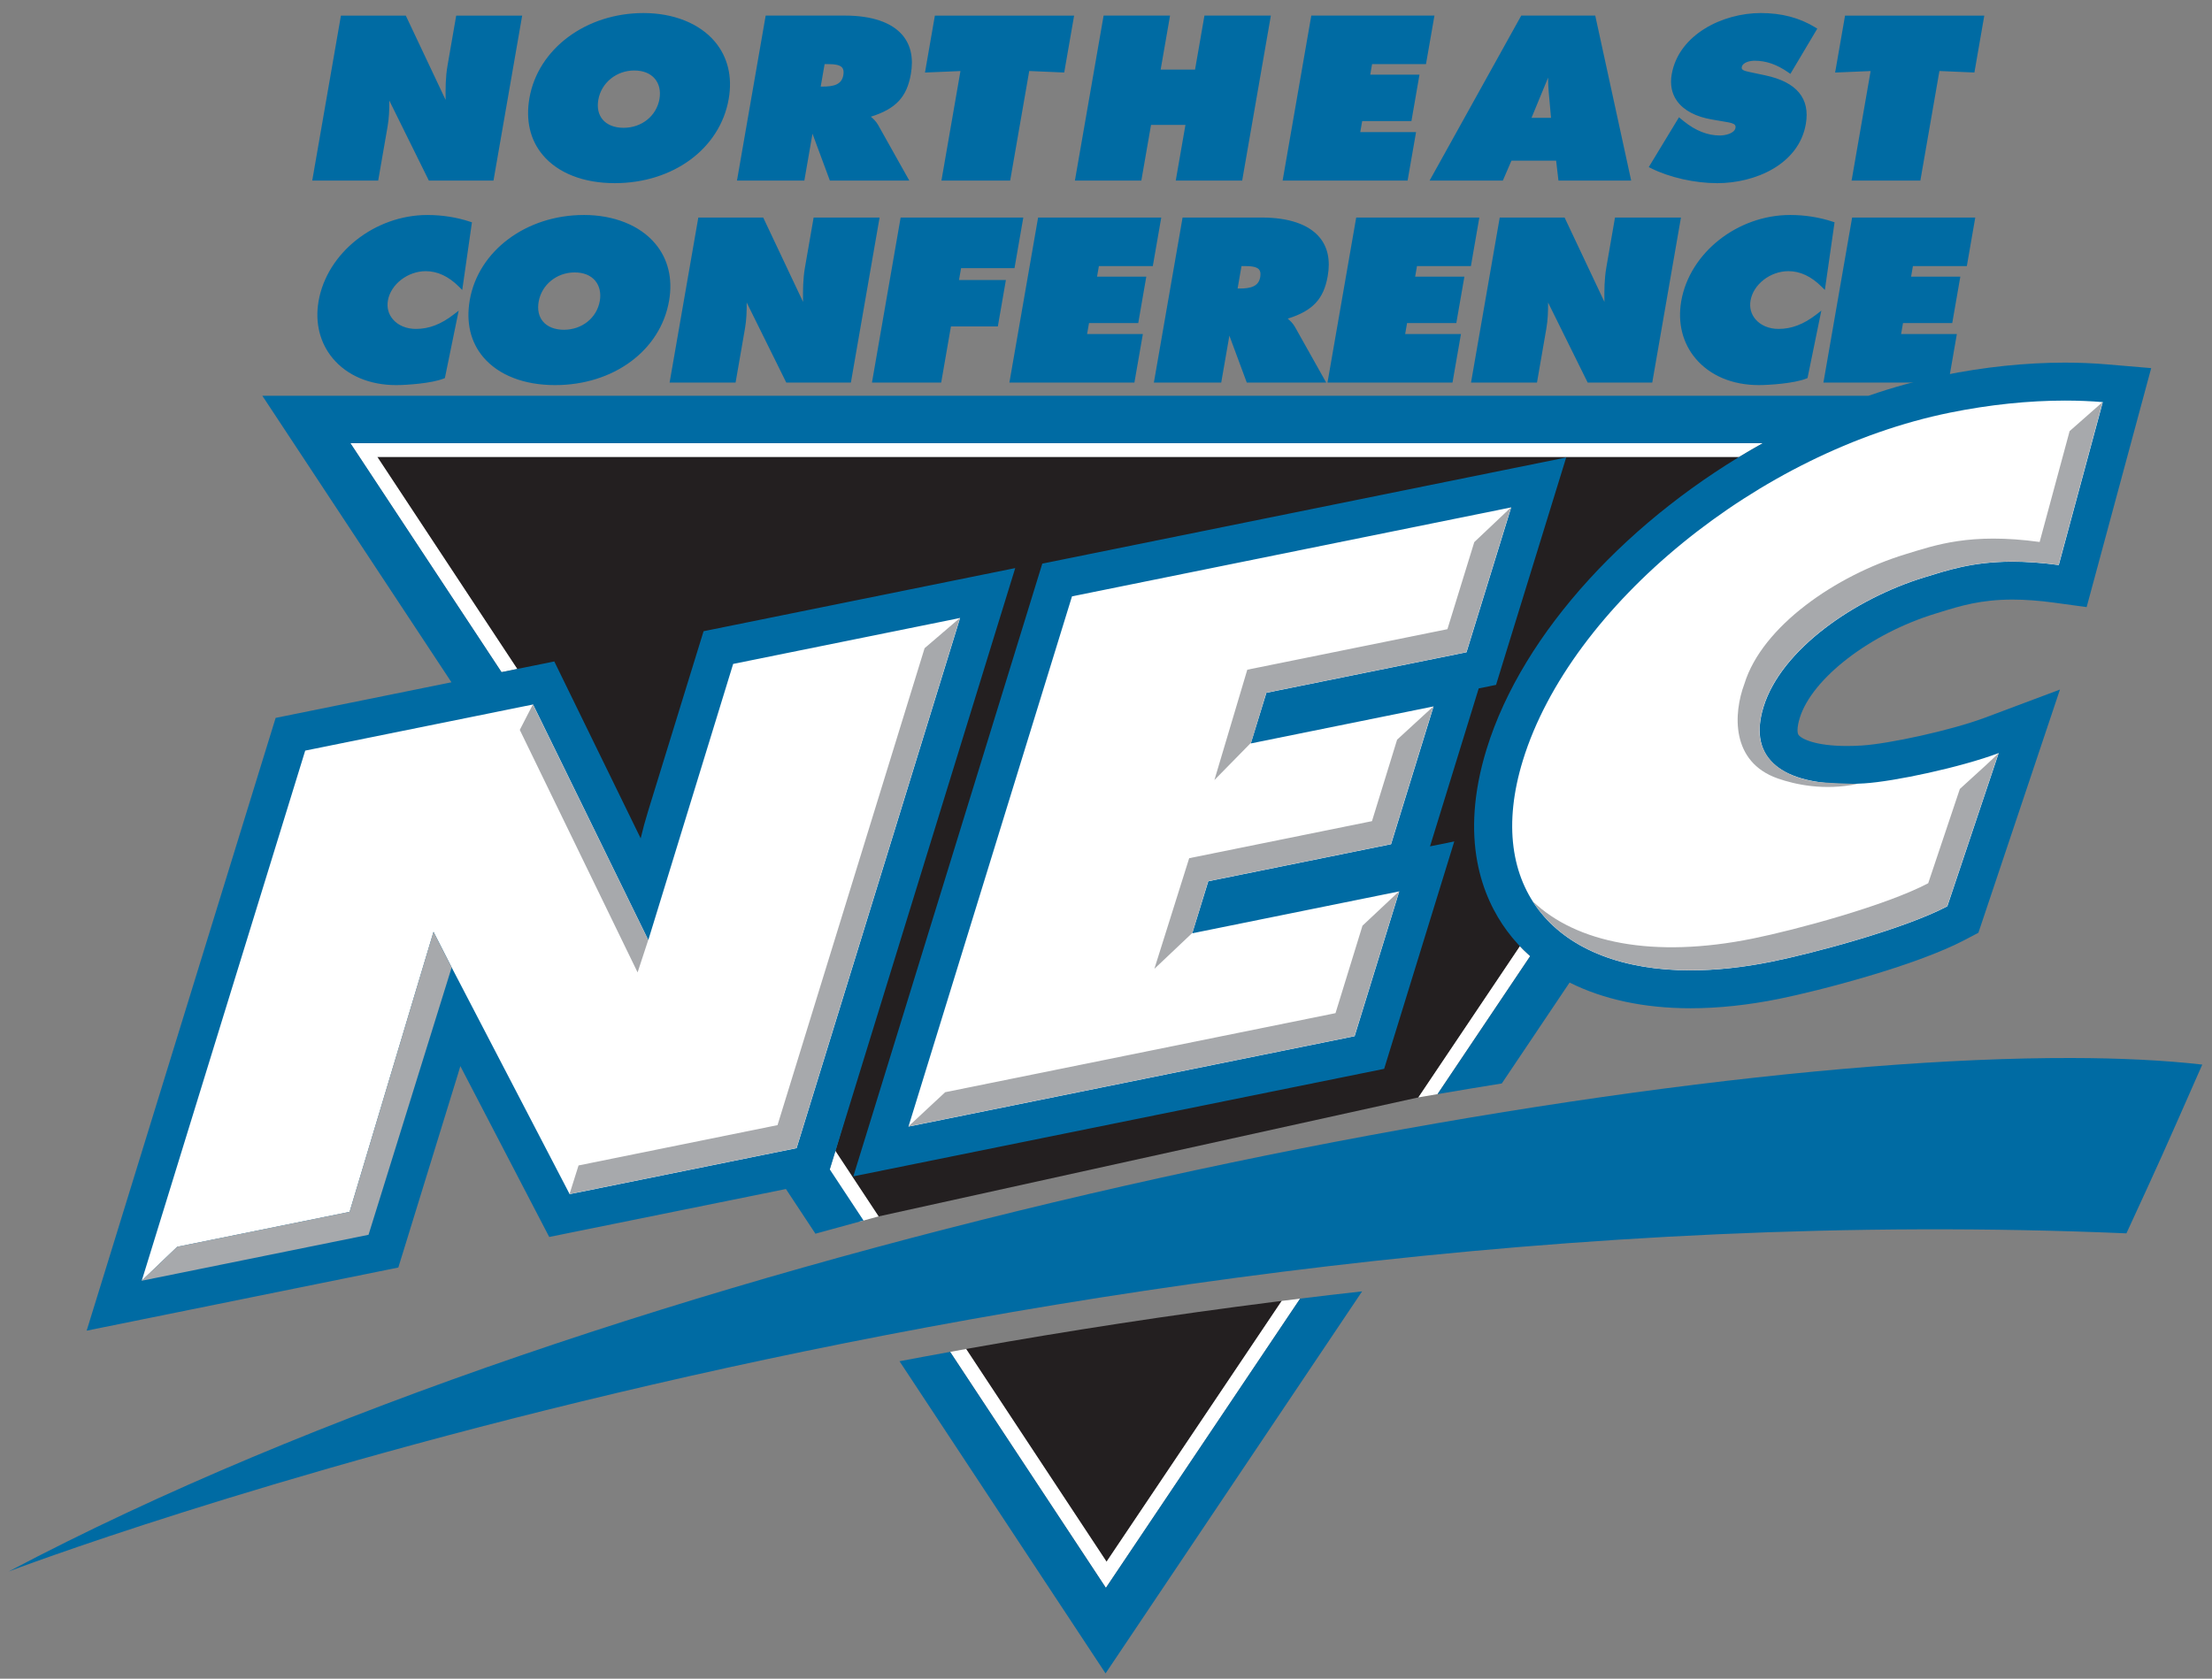 <svg xmlns="http://www.w3.org/2000/svg" width="247" height="187.49" viewBox="0 0 247 187.49">
 <rect x="0" y="0" width="247" height="187.49" fill="#808080" stroke="none"/>
 <g transform="matrix(1.333 0 0 -1.333 -408.29 549.32)">
  <path d="m337.9 373.81 11.722-17.764 10.799-18.561 6.107 20.684 23.71 5.085-13.966-47.59 3.623-5.489 45.214 9.971 8.505 12.665s-2.104 10.44 0.006 15.59c3.067 9.949 18.359 25.409 18.359 25.409h-114.08zm75.76-70.715c-0.166-0.021-0.331-0.042-0.497-0.063-8.969-1.134-17.531-2.467-25.551-3.895-0.129-0.023-0.259-0.046-0.388-0.069l11.763-17.824 14.673 21.851z" fill="#231f20"/>
  <path d="m335.64 374.96 1.219-1.847 9.709-14.711 1.731-2.625 1.323 0.268-11.722 17.764h114.08c0.052 0.032 0.105 0.062 0.157 0.094 0.135 0.081 0.27 0.163 0.406 0.243 0.073 0.043 0.146 0.087 0.22 0.13 0.149 0.087 0.298 0.173 0.447 0.259 0.05 0.029 0.1 0.057 0.149 0.085 0.2 0.114 0.401 0.228 0.602 0.34h-116.1-2.213zm97.973-42.151-8.505-12.665c-0.07-0.012 1.105 0.191 1.761 0.303-0.053-9e-3 -0.106-0.017-0.158-0.026l7.762 11.561c-0.094 0.083-0.186 0.166-0.277 0.25-0.021 0.02-0.041 0.04-0.062 0.06-0.072 0.068-0.143 0.136-0.214 0.205-0.037 0.036-0.073 0.073-0.11 0.11-0.054 0.054-0.108 0.109-0.161 0.164-0.012 0.013-0.024 0.025-0.037 0.038zm-57.341-17.147-0.217-0.705-0.259-0.844-0.144-0.463 2.591-3.924c0.672 0.182 1.774 0.479 1.651 0.447l-3.623 5.489zm38.933-12.376c-0.516-0.063-1.03-0.127-1.544-0.192l-14.673-21.851-11.763 17.823c-0.448-0.08-0.894-0.161-1.339-0.242l12.063-18.278 0.984-1.494 0.998 1.487 15.274 22.748zm-1.544-0.192c-0.165-0.021-0.332-0.041-0.497-0.062v-0.001c0.166 0.021 0.331 0.042 0.497 0.063z" fill="#fff"/>
  <path d="m479.29 381.71c-3.307 0-6.762-0.361-10.267-1.071-2.083-0.422-4.162-0.998-6.214-1.708h-1.706-123.24-2.213-7.38l4.065-6.158 1.219-1.849 10.025-15.189 0.533-0.809-12.879-2.609-1.849-0.375-0.557-1.803-13.696-44.426-1.578-5.112 5.246 1.062 19.012 3.853 1.849 0.375 0.557 1.802 4.449 14.436c0.066 0.213 0.13 0.426 0.19 0.637l6.341-12.192 1.105-2.123 2.345 0.476 17.483 3.542 2.471-3.744c1.336 0.372 2.681 0.74 4.03 1.105l-2.827 4.283 0.261 0.844 13.696 44.426 1.578 5.112-5.243-1.062-19.014-3.853-1.85-0.375-0.557-1.803-4.104-13.314c-0.232-0.756-0.433-1.5-0.608-2.238l-6.158 12.614-1.078 2.208-2.408-0.488-2.01-0.407-1.731 2.625-9.709 14.711-1.219 1.847h2.213 116.1c-11.016-6.12-20.103-15.788-23.136-25.623-2.323-7.537-0.357-12.445 1.702-15.233 0.57-0.773 1.222-1.481 1.948-2.123l-7.762-11.561c1.807 0.31 3.603 0.607 5.383 0.894l5.678 8.455c2.812-1.41 6.249-2.155 10.128-2.155 2.34 0 4.846 0.267 7.446 0.794 3.273 0.663 11.38 2.743 15.546 4.941l1.127 0.592 0.404 1.207 4.305 12.841 2.121 6.328-6.249-2.344c-2.928-1.098-8.139-2.207-10.349-2.344-0.431-0.027-0.85-0.04-1.245-0.04-2.666 0-3.817 0.605-4.053 0.926-0.111 0.149-0.15 0.61 0.098 1.418 1.024 3.322 5.914 7.084 11.375 8.749l0.456 0.141c1.647 0.508 3.348 1.033 5.994 1.033 1.056 0 2.213-0.084 3.442-0.252l2.767-0.378 0.729 2.697 3.687 13.652 0.992 3.674-3.791 0.321c-1.096 0.093-2.247 0.139-3.419 0.139zm0.511-58.263c-39.934 0.077-121.83-16.103-172.78-43.022 0 0 84.635 32.301 177.4 28.33 2.913 6.323 2.913 6.322 6.354 14.14-3.152 0.362-6.835 0.544-10.966 0.552z" fill="#006ba3"/>
  <path d="m360.2 411c-4.82 0-8.841-2.998-9.558-7.128-0.324-1.863 0.062-3.512 1.119-4.767 1.278-1.52 3.421-2.358 6.031-2.358 4.899 0 8.824 2.901 9.545 7.056 0.323 1.855-0.077 3.516-1.16 4.802-1.28 1.522-3.459 2.395-5.977 2.395zm93.583 0c-3.179 0-6.871-1.799-7.452-5.133-0.149-0.857-0.002-1.606 0.437-2.225 0.565-0.797 1.588-1.338 2.958-1.566l1.187-0.204c0.272-0.048 0.613-0.106 0.724-0.264 0.015-0.021 0.06-0.085 0.035-0.23-0.081-0.464-0.849-0.637-1.314-0.637-1.017 0-2.026 0.4-3.003 1.185l-0.416 0.34-2.531-4.173 0.192-0.097c1.539-0.771 3.663-1.25 5.544-1.25 3.158 0 6.829 1.55 7.421 4.956 0.373 2.148-0.768 3.52-3.394 4.077l-1.308 0.277c-0.483 0.099-0.704 0.185-0.666 0.401 0.075 0.433 0.715 0.548 1.081 0.548 0.96 0 1.857-0.311 2.818-0.979l0.176-0.123 2.253 3.79-0.167 0.103c-1.323 0.81-2.819 1.204-4.573 1.204zm-118.93-0.214-2.404-13.825h5.525l0.787 4.528c0.126 0.718 0.15 1.407 0.145 2.177l3.313-6.705h5.413l2.404 13.825h-5.527l-0.727-4.188c-0.167-0.962-0.173-1.931-0.158-2.877l-3.337 7.065h-5.435zm35.58 0-2.404-13.825h5.643l0.683 3.929 1.456-3.929h6.655l-2.613 4.661c-0.182 0.316-0.408 0.526-0.608 0.693 2.097 0.658 3.015 1.647 3.35 3.573 0.233 1.334-0.002 2.427-0.693 3.251-0.908 1.079-2.577 1.648-4.83 1.648h-6.639zm14.174 0-0.829-4.771 2.972 0.126-1.594-9.18h5.758l1.597 9.183 2.931-0.126 0.829 4.768h-11.665zm14.134 0-2.404-13.825h5.564l0.812 4.665h2.883l-0.812-4.665h5.564l2.404 13.825h-5.564l-0.787-4.523h-2.881l0.787 4.523h-5.565zm17.398 0-2.402-13.825h10.469l0.709 4.066h-4.674l0.161 0.92h4.125l0.675 3.889h-4.123l0.152 0.885h4.516l0.709 4.065h-10.317zm17.587 0-7.677-13.825h6.136l0.722 1.674h3.741l0.196-1.674h6.092l-3.01 13.825h-6.201zm27.125 0-0.831-4.771 2.974 0.126-1.595-9.18h5.76l1.597 9.183 2.931-0.126 0.828 4.768h-11.663zm-85.482-4.065h0.245c0.485 0 1.013-0.034 1.226-0.289 0.116-0.137 0.148-0.346 0.098-0.637-0.138-0.794-0.804-0.957-1.759-0.957h-0.136l0.327 1.882zm-15.938-0.535c0.744 0 1.339-0.239 1.72-0.691 0.364-0.433 0.5-1.034 0.385-1.693-0.247-1.423-1.484-2.418-3.009-2.418-0.752 0-1.375 0.246-1.749 0.69-0.354 0.421-0.48 0.994-0.363 1.66 0.246 1.422 1.515 2.454 3.016 2.454zm76.545-0.598c2e-3 -0.405 0.013-0.813 0.053-1.216l0.193-2.153h-1.636l1.39 3.369zm-93.872-11.508c-4.412 0-8.42-3.17-9.123-7.217-0.314-1.807 0.111-3.513 1.197-4.805 1.21-1.44 3.094-2.232 5.303-2.232 0.822 0 2.965 0.138 3.98 0.549l0.1 0.041 1.156 5.648-0.422-0.325c-1.067-0.823-2.072-1.206-3.164-1.206-0.794 0-1.499 0.297-1.934 0.816-0.367 0.438-0.51 0.979-0.407 1.569 0.236 1.354 1.659 2.455 3.173 2.455 0.976 0 1.909-0.436 2.772-1.296l0.281-0.28 0.812 5.669-0.158 0.051c-1.108 0.369-2.34 0.562-3.564 0.562zm13.099 0c-4.821 0-8.839-2.997-9.558-7.128-0.324-1.863 0.064-3.513 1.119-4.768 1.28-1.52 3.42-2.358 6.029-2.358 4.899 0 8.825 2.902 9.548 7.058 0.323 1.855-0.08 3.516-1.163 4.802-1.279 1.522-3.457 2.395-5.975 2.395zm101.05 0c-4.414 0-8.42-3.17-9.124-7.217-0.314-1.807 0.111-3.513 1.198-4.805 1.21-1.439 3.092-2.231 5.301-2.231 0.823 0 2.965 0.136 3.98 0.548l0.1 0.041 1.157 5.65-0.422-0.328c-1.068-0.822-2.074-1.204-3.166-1.204-0.794 0-1.499 0.296-1.935 0.816-0.368 0.438-0.508 0.981-0.406 1.569 0.235 1.353 1.657 2.455 3.171 2.455 0.978 0 1.911-0.436 2.774-1.296l0.28-0.278 0.812 5.668-0.157 0.051c-1.107 0.369-2.341 0.562-3.564 0.562zm-91.462-0.214-2.405-13.825h5.527l0.787 4.528c0.125 0.72 0.149 1.407 0.144 2.177l3.315-6.705h5.413l2.404 13.825h-5.525l-0.728-4.189c-0.167-0.962-0.174-1.931-0.158-2.877l-3.337 7.066h-5.435zm16.948 0-2.402-13.827h5.799l0.817 4.704h3.929l0.675 3.888h-3.929l0.174 0.992h4.475l0.738 4.244h-10.277zm11.515 0-2.404-13.825h10.472l0.708 4.065h-4.671l0.16 0.921h4.125l0.674 3.888h-4.125l0.154 0.885h4.516l0.708 4.066h-10.315zm12.103 0-2.404-13.825h5.641l0.684 3.927 1.456-3.927h6.653l-2.615 4.66c-0.181 0.316-0.406 0.527-0.606 0.694 2.099 0.657 3.015 1.644 3.35 3.571 0.233 1.335 4.6e-4 2.428-0.693 3.251-0.908 1.08-2.578 1.649-4.831 1.649h-6.636zm14.544 0-2.404-13.825h10.471l0.708 4.065h-4.673l0.16 0.921h4.125l0.677 3.888h-4.125l0.154 0.885h4.516l0.706 4.066h-10.314zm12.023 0-2.404-13.825h5.525l0.785 4.528c0.124 0.715 0.15 1.422 0.145 2.177l3.315-6.705h5.411l2.404 13.825h-5.525l-0.727-4.189c-0.167-0.962-0.173-1.932-0.158-2.878l-3.337 7.068h-5.435zm29.52 0-2.404-13.827h10.471l0.706 4.066h-4.671l0.16 0.921h4.125l0.677 3.889h-4.125l0.154 0.883h4.516l0.706 4.066h-10.314zm-51.152-4.066h0.243c0.488 0 1.014-0.033 1.228-0.287 0.115-0.137 0.147-0.347 0.097-0.637-0.138-0.794-0.804-0.958-1.759-0.958h-0.135l0.327 1.882zm-55.859-0.533c0.744 0 1.338-0.239 1.718-0.691 0.365-0.433 0.501-1.036 0.388-1.695-0.248-1.423-1.487-2.418-3.012-2.418-0.752 0-1.373 0.246-1.748 0.69-0.353 0.42-0.479 0.994-0.363 1.66 0.247 1.423 1.516 2.455 3.016 2.455zm83.058-15.505-5.244-1.062-36.792-7.456-1.85-0.375-0.555-1.803-13.696-44.424-1.578-5.112 5.244 1.062 37.373 7.572 1.85 0.375 0.555 1.803 3.743 12.138 1.576 5.112-2.032-0.412 3.328 10.796 0.751 2.439 1.452 0.294 0.555 1.803 3.744 12.138 1.576 5.112zm-17.093-69.867c-1.745-0.194-3.476-0.397-5.193-0.606l-15.274-22.749-0.998-1.487-0.984 1.494-12.063 18.278c-1.43-0.26-2.847-0.519-4.241-0.785l12.987-19.68 0.987-1.494 3.286-4.981 3.327 4.954 0.996 1.485 17.169 25.57z" fill="#006ba3"/>
  <path d="m479.29 378.53c-3.037 0-6.322-0.336-9.637-1.008-16.038-3.25-31.789-16.164-35.785-29.125-3.297-10.691 2.709-17.607 14.041-17.607 2.096 0 4.377 0.238 6.813 0.731 3.555 0.721 11.122 2.751 14.697 4.636l4.304 12.839c-3.177-1.191-8.737-2.382-11.268-2.539-0.496-0.032-0.977-0.047-1.441-0.047-5.216 0-8.375 1.968-6.99 6.458 1.49 4.831 7.676 9.08 13.482 10.852 1.882 0.573 3.988 1.311 7.377 1.311 1.134 0 2.413-0.083 3.872-0.281l3.687 13.651c-1.011 0.086-2.066 0.129-3.151 0.129zm-46.405-8.949-36.792-7.456-13.698-44.426 37.374 7.573 3.741 12.136-17.342-3.513 1.343 4.359 15.312 3.104 3.561 11.547-15.312-3.103 1.307 4.244 16.764 3.396 3.743 12.138zm-46.162-9.265-19.014-3.851-6.308-20.534-0.801-2.606-7.211 14.748-2.442 4.994-0.753-0.152-4.197-0.851-14.136-2.862-13.693-44.417 2.971 2.842 14.443 2.927 7.028 23.464 1.523-2.987 9.88-18.992 16.226 3.289 2.785 0.564 0.511 1.654 13.187 42.772z" fill="#fff"/>
  <path d="m482.43 378.41c-0.086-0.07-1.574-1.384-2.767-2.439l-2.511-9.287c-5.824 0.795-8.737-0.265-11.246-1.03-5.809-1.772-11.995-6.021-13.484-10.853-0.931-2.487-1.149-6.551 2.793-7.932 1.448-0.505 3.872-1.048 6.687-0.456-0.853 0.016-2.988 0.087-3.643 0.204-4.881 0.866-4.57 4.176-4.57 4.312 0 0.587 0.104 1.234 0.322 1.947 1.49 4.831 7.675 9.079 13.484 10.852 2.509 0.764 5.422 1.824 11.246 1.03l3.688 13.652zm-49.556-8.821-3.082-2.918-2.25-7.295-16.764-3.396-2.755-9.245 3.07 3.129 1.274 4.189 16.764 3.397 3.743 12.138zm-46.163-9.265-2.965-2.542-12.319-39.959-16.668-3.378-0.757-2.399 19.014 3.853 13.696 44.426zm-35.776-7.25-1.099-2.136 9.869-20.319 0.891 2.714-9.661 19.74zm75.437-0.16-3.044-2.796-2.105-6.826-15.312-3.104-2.917-9.271 3.183 3.012 1.321 4.335 15.313 3.103 3.56 11.549zm47.339-3.911c-0.06-0.12-1.83-1.735-3.243-3.013l-2.651-7.901c-3.574-1.885-11.14-3.916-14.695-4.635-8.317-1.686-14.793-0.37-18.444 3.138 3.126-4.919 10.331-7.029 20.032-5.064 3.556 0.72 11.123 2.752 14.697 4.636l4.305 12.839zm-50.212-11.585-3.072-2.886-2.259-7.327-32.698-6.624-3.086-2.874 37.373 7.573 3.743 12.138zm-80.893-3.394-7.028-23.464-14.445-2.927-2.979-2.851 19.012 3.853 6.964 22.402-1.523 2.987z" fill="#a7a9ac"/>
 </g>
</svg>